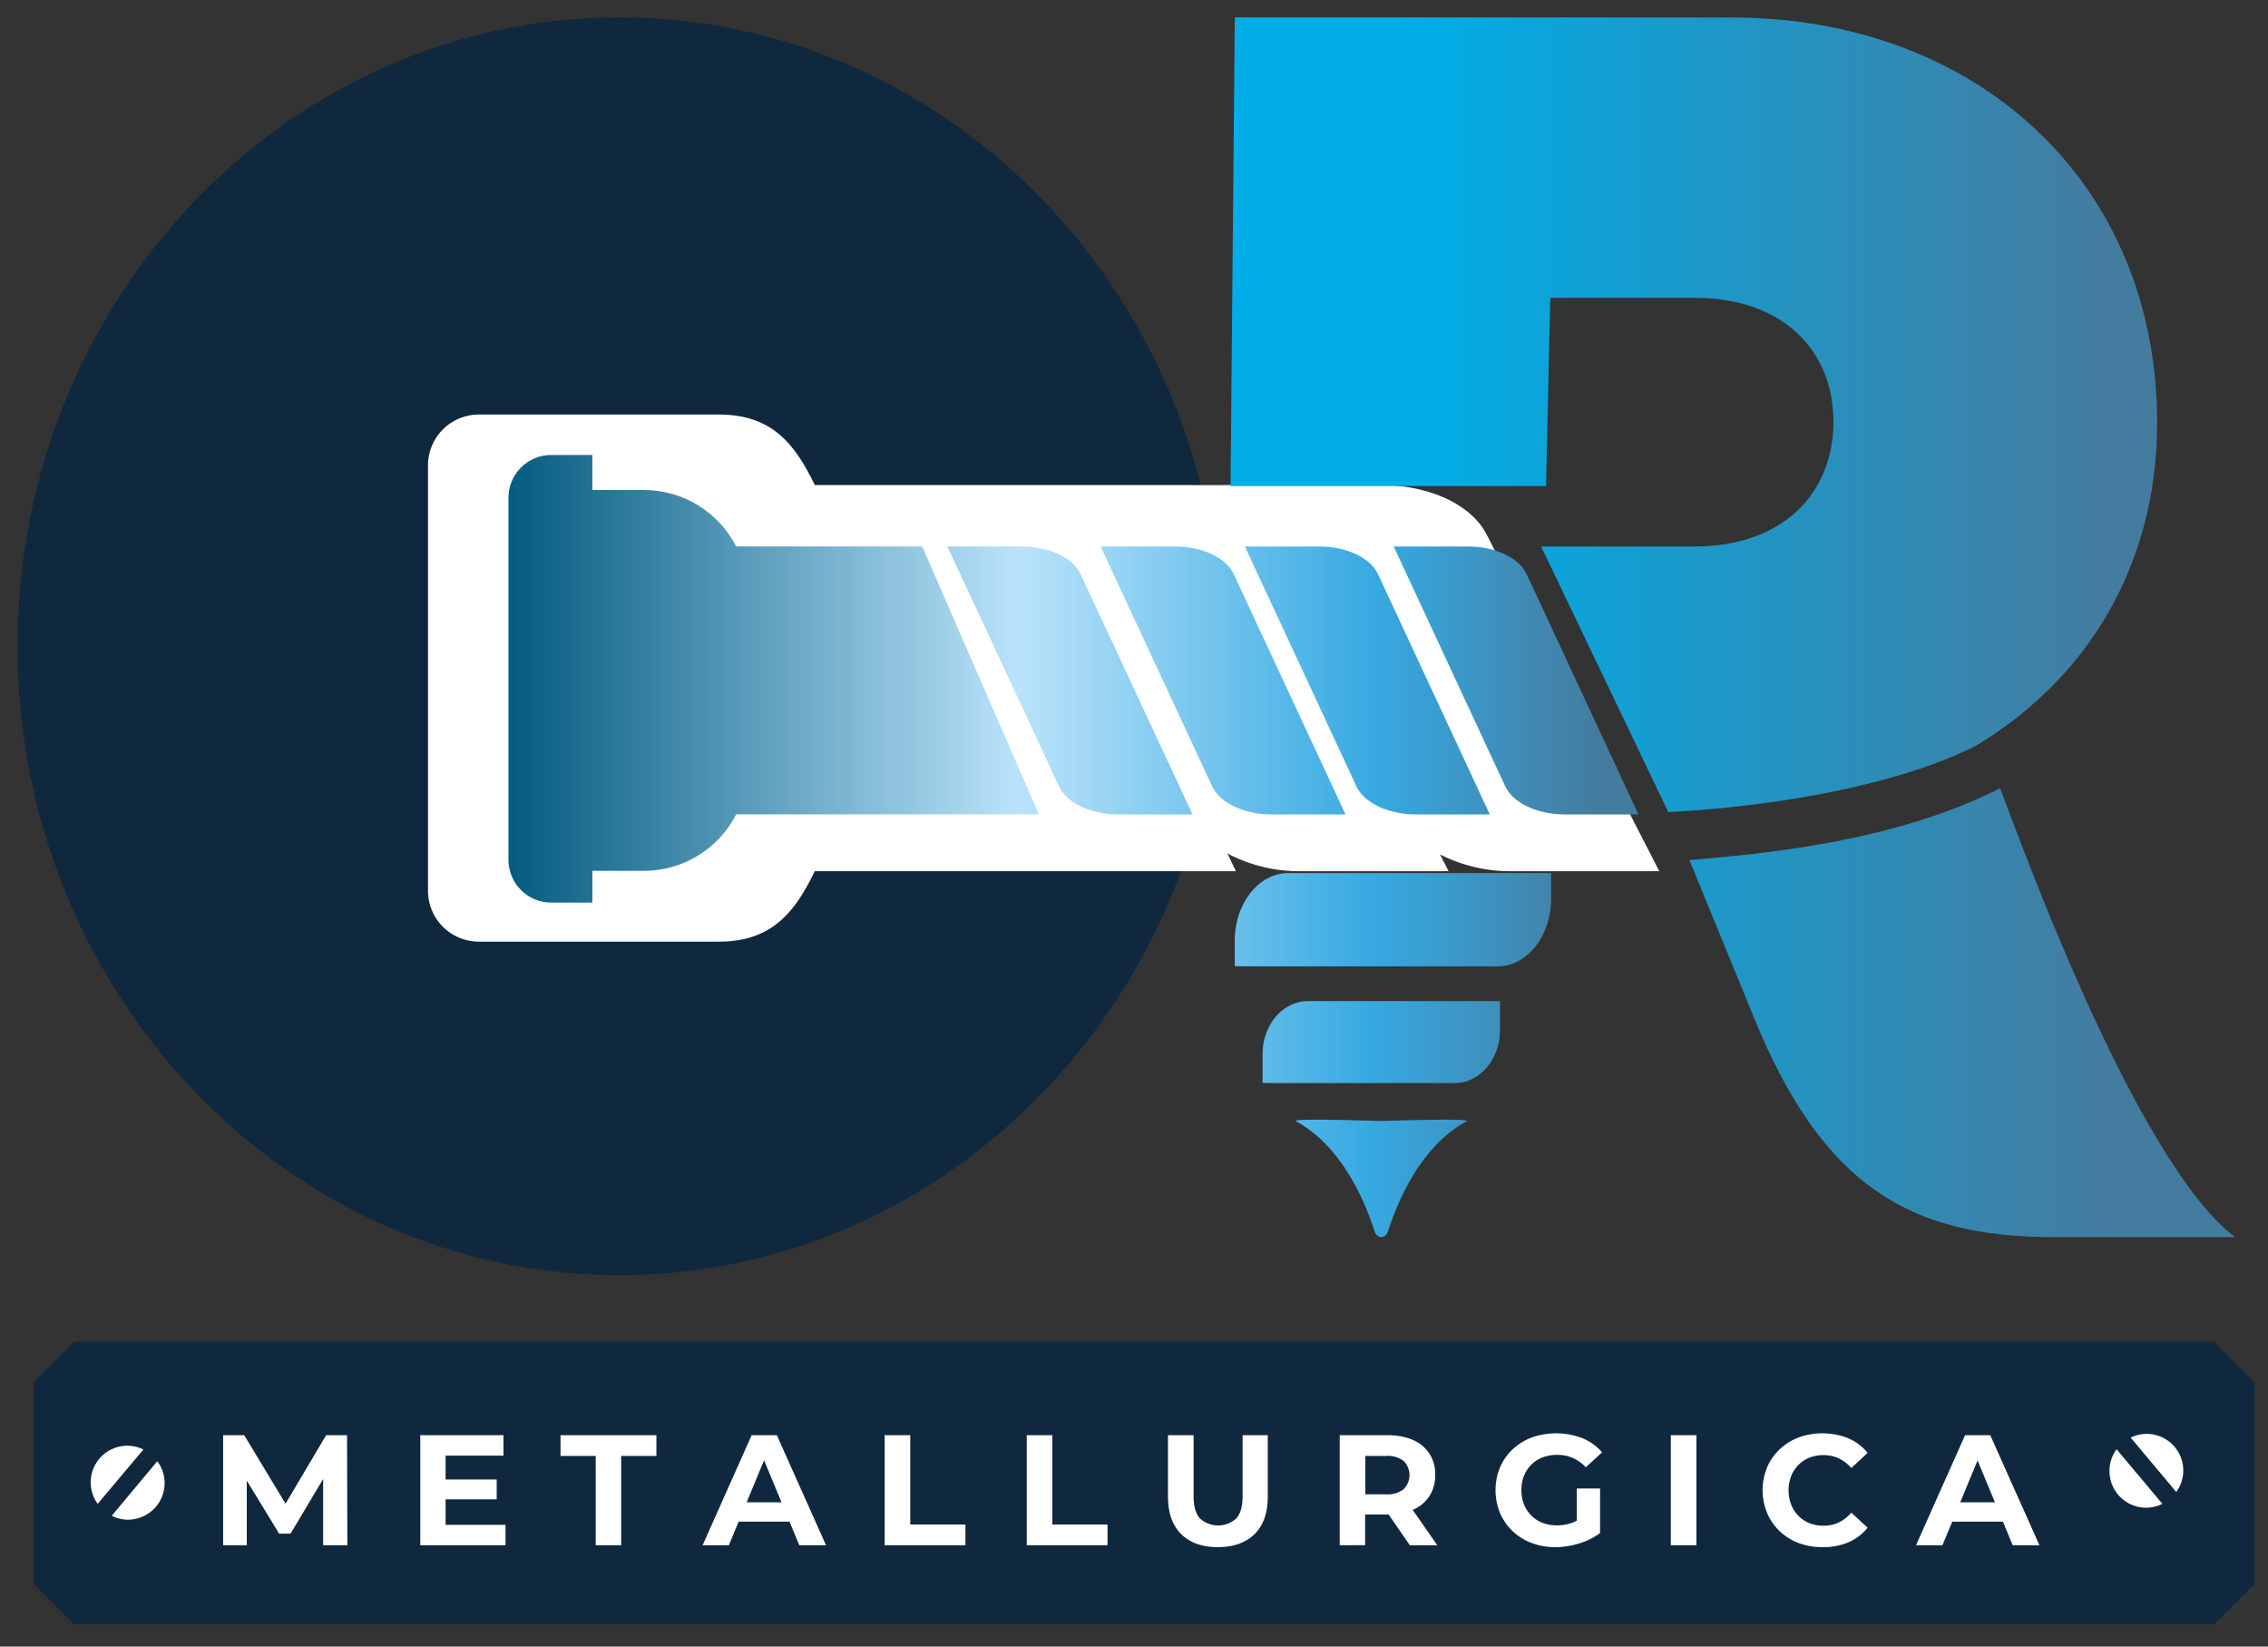 <?xml version="1.0" encoding="UTF-8"?>
<svg xmlns="http://www.w3.org/2000/svg" xmlns:xlink="http://www.w3.org/1999/xlink" id="Capa_1" data-name="Capa 1" viewBox="0 0 620 450">
  <rect x="0" y="0" width="620" height="450" fill="#333333" stroke="none"/>
  <defs>
    <style>.cls-1{fill:none;}.cls-2{clip-path:url(#clip-path);}.cls-3{fill:#10283e;}.cls-4{fill:#fff;}.cls-5{clip-path:url(#clip-path-2);}.cls-6{fill:url(#Degradado_sin_nombre);}.cls-7{clip-path:url(#clip-path-4);}.cls-8{fill:url(#Degradado_sin_nombre_2);}.cls-9{clip-path:url(#clip-path-5);}.cls-10{fill:url(#Degradado_sin_nombre_3);}.cls-11{clip-path:url(#clip-path-6);}.cls-12{fill:url(#Degradado_sin_nombre_4);}.cls-13{clip-path:url(#clip-path-7);}.cls-14{fill:url(#Degradado_sin_nombre_5);}.cls-15{clip-path:url(#clip-path-8);}.cls-16{fill:url(#Degradado_sin_nombre_6);}.cls-17{clip-path:url(#clip-path-9);}.cls-18{fill:url(#Degradado_sin_nombre_7);}.cls-19{clip-path:url(#clip-path-10);}.cls-20{fill:url(#Degradado_sin_nombre_8);}.cls-21{clip-path:url(#clip-path-11);}.cls-22{fill:url(#Degradado_sin_nombre_9);}</style>
    <clipPath id="clip-path">
      <rect class="cls-1" x="-29" y="-34.24" width="682.26" height="499.24"></rect>
    </clipPath>
    <clipPath id="clip-path-2">
      <path class="cls-1" d="M461.83,235.05l17.81,43.45c18.75,45.79,42.69,59.6,81.63,59.6H611c-10.75-7.93-31.72-34.71-64.22-122.69-29.52,15-65.94,18-84.91,19.64M337.55,4.74l-1.16,128.11h86.25l1.16-51.46h39.4c24.12,0,38,14.32,38,33.89s-13.86,34.08-38,34.08H421.3l34.75,72.56c10.35-.43,54.68-3.47,83.93-18,.73-.44,1.45-.88,2.17-1.34A104.3,104.3,0,0,0,565,183.24a97.2,97.2,0,0,0,11.44-16c8.57-15,13.25-32.46,13.25-51.67,0-65.45-48.93-110.79-116.42-110.79Z"></path>
    </clipPath>
    <linearGradient id="Degradado_sin_nombre" x1="-29" y1="465" x2="-28" y2="465" gradientTransform="matrix(274.57, 0, 0, -274.57, 8298.92, 127846.47)" gradientUnits="userSpaceOnUse">
      <stop offset="0" stop-color="#00ade6"></stop>
      <stop offset="0.19" stop-color="#00ade6"></stop>
      <stop offset="0.87" stop-color="#447ca0"></stop>
      <stop offset="1" stop-color="#447ca0"></stop>
    </linearGradient>
    <clipPath id="clip-path-4">
      <path class="cls-1" d="M381,149.36l30.49,65.56c2.12,4.54,8.73,7.66,16.24,7.66H447.9l-30.55-65.65c-2.08-4.49-8.61-7.57-16-7.57Z"></path>
    </clipPath>
    <linearGradient id="Degradado_sin_nombre_2" x1="-29" y1="465" x2="-28" y2="465" gradientTransform="matrix(0, 544.46, 544.46, 0, -252759.36, 15524.99)" gradientUnits="userSpaceOnUse">
      <stop offset="0" stop-color="#6a4f9b"></stop>
      <stop offset="0.05" stop-color="#6a4f9b"></stop>
      <stop offset="0.19" stop-color="#00ade6"></stop>
      <stop offset="0.32" stop-color="#025a7f"></stop>
      <stop offset="0.58" stop-color="#bae3fa"></stop>
      <stop offset="0.76" stop-color="#36a9e1"></stop>
      <stop offset="0.87" stop-color="#447ca0"></stop>
      <stop offset="1" stop-color="#447ca0"></stop>
    </linearGradient>
    <clipPath id="clip-path-5">
      <path class="cls-1" d="M340.32,149.36l30.49,65.56c2.12,4.54,8.73,7.66,16.24,7.66h20.21l-30.55-65.65c-2.08-4.49-8.61-7.57-16-7.57Z"></path>
    </clipPath>
    <linearGradient id="Degradado_sin_nombre_3" y1="465" y2="465" gradientTransform="matrix(0, 544.46, 544.46, 0, -252800.01, 15565.51)" xlink:href="#Degradado_sin_nombre_2"></linearGradient>
    <clipPath id="clip-path-6">
      <path class="cls-1" d="M300.88,149.36l30.5,65.56c2.11,4.54,8.72,7.66,16.23,7.66h20.21l-30.54-65.65c-2.09-4.49-8.62-7.57-16-7.57Z"></path>
    </clipPath>
    <linearGradient id="Degradado_sin_nombre_4" y1="465" y2="465" gradientTransform="matrix(0, 544.46, 544.46, 0, -252839.44, 15604.99)" xlink:href="#Degradado_sin_nombre_2"></linearGradient>
    <clipPath id="clip-path-7">
      <path class="cls-1" d="M259,149.36l30.5,65.56c2.11,4.54,8.72,7.66,16.23,7.66H326L295.4,156.93c-2.08-4.49-8.61-7.57-16-7.57Z"></path>
    </clipPath>
    <linearGradient id="Degradado_sin_nombre_5" y1="465" y2="465" gradientTransform="matrix(0, 544.46, 544.46, 0, -252881.31, 15646.93)" xlink:href="#Degradado_sin_nombre_2"></linearGradient>
    <clipPath id="clip-path-8">
      <path class="cls-1" d="M150.67,124.34A11.68,11.68,0,0,0,139,136V235a11.68,11.68,0,0,0,11.68,11.68h11.26V238H176a28.37,28.37,0,0,0,25.26-15.44H284l-31.89-73.22H201.25A28.35,28.35,0,0,0,176,133.92H161.93v-9.58Z"></path>
    </clipPath>
    <linearGradient id="Degradado_sin_nombre_6" y1="465" y2="465" gradientTransform="matrix(0, 544.46, 544.46, 0, -252963.02, 15727.38)" xlink:href="#Degradado_sin_nombre_2"></linearGradient>
    <clipPath id="clip-path-9">
      <path class="cls-1" d="M357.54,273.6c-6.84,0-12.39,6.45-12.39,14.41V296h52.51c6.84,0,12.38-6.45,12.38-14.4v-8Z"></path>
    </clipPath>
    <linearGradient id="Degradado_sin_nombre_7" y1="465" y2="465" gradientTransform="matrix(0, 544.46, 544.46, 0, -252796.19, 15659.29)" xlink:href="#Degradado_sin_nombre_2"></linearGradient>
    <clipPath id="clip-path-10">
      <path class="cls-1" d="M352.18,238.61c-8.08,0-14.64,8.28-14.64,18.49v7h71.85c8.08,0,14.64-8.28,14.64-18.49v-7Z"></path>
    </clipPath>
    <linearGradient id="Degradado_sin_nombre_8" y1="465" y2="465" gradientTransform="matrix(0, 544.46, 544.46, 0, -252793.01, 15623.11)" xlink:href="#Degradado_sin_nombre_2"></linearGradient>
    <clipPath id="clip-path-11">
      <path class="cls-1" d="M377.6,306.37s-24-.83-23.45,0c12.41,6.63,18.79,21.36,21.6,30.1.7,2.17,3,2.17,3.7,0,2.81-8.74,9.18-23.47,21.6-30.1.17-.28-2.38-.37-5.85-.37-6.95,0-17.6.37-17.6.37"></path>
    </clipPath>
    <linearGradient id="Degradado_sin_nombre_9" y1="465" y2="465" gradientTransform="matrix(0, 544.46, 544.46, 0, -252796.2, 15696.34)" xlink:href="#Degradado_sin_nombre_2"></linearGradient>
  </defs>
  <g class="cls-2">
    <path class="cls-3" d="M169.27,4.74C78.57,4.74,4.79,81.85,4.79,176.62S78.57,348.51,169.27,348.51,333.75,271.4,333.75,176.62,260,4.74,169.27,4.74"></path>
    <path class="cls-4" d="M379.07,228.25l-34.29-73.71c-3.07-6.59-11.38-10.85-21.18-10.85H294.35L296,147.3a28.29,28.29,0,0,0-14.3-3.61h-95a25.81,25.81,0,0,0-23.61-15.44h-6.87V243.69h6.87a25.81,25.81,0,0,0,23.61-15.44H295l-1.69-3.88a28.3,28.3,0,0,0,14.82,3.88h29.1l-1.7-3.67A28.48,28.48,0,0,0,350,228.25Z"></path>
    <path class="cls-4" d="M453.59,238.09l-47.19-92c-4.22-8.22-15.65-13.53-29.13-13.53H337c-6.93.06-9.88,0-17.36,0h-96.9c-5.5-11.34-11.77-19.27-26.27-19.27H130.92A13.91,13.91,0,0,0,117,127.24v116.2a13.91,13.91,0,0,0,13.9,13.91h65.56c14.5,0,20.77-7.93,26.27-19.26H337.86l-2.33-4.84a42,42,0,0,0,20.39,4.84H396l-2.35-4.58a42.39,42.39,0,0,0,19.92,4.58Z"></path>
    <path class="cls-3" d="M605.26,443.88h-585l-11-11V377.64l11-11h585l11,11V432.9l-11,11"></path>
    <path class="cls-4" d="M582.46,392.89l12.47,14.87a10,10,0,0,0-12.47-14.87"></path>
    <path class="cls-4" d="M576.67,402a10,10,0,0,0,14.46,9L578.6,396.07a9.94,9.94,0,0,0-1.93,5.92"></path>
  </g>
  <g class="cls-5">
    <rect class="cls-6" x="336.39" y="4.74" width="274.57" height="333.36"></rect>
  </g>
  <path class="cls-4" d="M61,422.31V392.23h5.76l12.81,21.23h-3l12.59-21.23h5.71l.09,30.08H88.34l0-20.06H89.5L79.44,419.13H76.3L66,402.25h1.46v20.06Z"></path>
  <path class="cls-4" d="M114.89,422.31V392.23h22.74v5.59H121.81v18.91h16.38v5.58Zm6.41-12.54v-5.42h14.48v5.42Z"></path>
  <path class="cls-4" d="M162.85,422.31V397.9h-9.62v-5.67h26.21v5.67h-9.63v24.41Z"></path>
  <path class="cls-4" d="M192.07,422.31l13.41-30.08h6.88l13.45,30.08H218.5l-11-26.55h2.75l-11,26.55Zm6.71-6.44,1.85-5.29H216.1l1.89,5.29Z"></path>
  <path class="cls-4" d="M241.84,422.31V392.23h7v24.41h15.08v5.67Z"></path>
  <path class="cls-4" d="M280.68,422.31V392.23h7v24.41h15.08v5.67Z"></path>
  <path class="cls-4" d="M332.9,422.83q-6.4,0-10-3.57t-3.61-10.18V392.23h7v16.59c0,2.86.58,4.93,1.76,6.19a7.4,7.4,0,0,0,9.88,0c1.18-1.26,1.76-3.33,1.76-6.19V392.23h6.88v16.85q0,6.62-3.61,10.18T332.9,422.83Z"></path>
  <path class="cls-4" d="M366.24,422.31V392.23h12.85q6.29,0,9.76,2.9a9.89,9.89,0,0,1,3.48,8,10.33,10.33,0,0,1-1.59,5.78,10.06,10.06,0,0,1-4.51,3.71,17.17,17.17,0,0,1-7,1.29h-9.15l3.1-3.05v11.43Zm7-10.65-3.1-3.27h8.77a7.12,7.12,0,0,0,4.81-1.4,5.47,5.47,0,0,0,0-7.71,7.17,7.17,0,0,0-4.81-1.38h-8.77l3.1-3.3Zm12.16,10.65-7.52-10.91h7.43l7.61,10.91Z"></path>
  <path class="cls-4" d="M425.25,422.83a18.26,18.26,0,0,1-6.56-1.14,15.54,15.54,0,0,1-5.2-3.24,15.15,15.15,0,0,1-3.44-4.95,16.52,16.52,0,0,1,0-12.46,14.77,14.77,0,0,1,3.46-4.94,15.51,15.51,0,0,1,5.25-3.24,20,20,0,0,1,13.81.19,14.33,14.33,0,0,1,5.4,3.87L433.5,401a11,11,0,0,0-3.57-2.56,10.61,10.61,0,0,0-4.21-.83,11.38,11.38,0,0,0-4,.68,8.9,8.9,0,0,0-3.11,2,8.79,8.79,0,0,0-2,3.05,10.27,10.27,0,0,0-.71,3.91,10.1,10.1,0,0,0,.71,3.87,8.87,8.87,0,0,0,2,3.07,8.68,8.68,0,0,0,3.09,2,10.81,10.81,0,0,0,3.93.69,12.2,12.2,0,0,0,4-.67,11.51,11.51,0,0,0,3.8-2.25l4,5a18,18,0,0,1-5.7,2.84A22,22,0,0,1,425.25,422.83ZM437.41,419l-6.36-.9V406.8h6.36Z"></path>
  <path class="cls-4" d="M456.75,422.31V392.23h7v30.08Z"></path>
  <path class="cls-4" d="M498.13,422.83a18,18,0,0,1-6.47-1.14,15.26,15.26,0,0,1-5.18-3.24,15.06,15.06,0,0,1-3.41-4.95,16.39,16.39,0,0,1,0-12.46,14.83,14.83,0,0,1,3.43-4.94,15.5,15.5,0,0,1,5.18-3.24,19.12,19.12,0,0,1,13.56.21,13.84,13.84,0,0,1,5.31,4l-4.47,4.13a10.55,10.55,0,0,0-3.44-2.64,9.62,9.62,0,0,0-4.13-.88,10.68,10.68,0,0,0-3.86.68,8.74,8.74,0,0,0-3,2,9,9,0,0,0-2,3.05,11.12,11.12,0,0,0,0,7.82,8.84,8.84,0,0,0,2,3.05,8.74,8.74,0,0,0,3,2,10.47,10.47,0,0,0,3.86.69,9.62,9.62,0,0,0,4.13-.88,10.19,10.19,0,0,0,3.44-2.69l4.47,4.13a13.89,13.89,0,0,1-5.31,4A17.61,17.61,0,0,1,498.13,422.83Z"></path>
  <path class="cls-4" d="M523.78,422.31l13.41-30.08h6.88l13.45,30.08h-7.31l-11-26.55H542l-11,26.55Zm6.71-6.44,1.84-5.29h15.48l1.89,5.29Z"></path>
  <g class="cls-2">
    <path class="cls-4" d="M39.18,396.17,26.71,411a10,10,0,0,1,12.47-14.87"></path>
    <path class="cls-4" d="M45,405.27a10,10,0,0,1-14.46,9L43,399.35A9.94,9.94,0,0,1,45,405.27"></path>
  </g>
  <g class="cls-7">
    <rect class="cls-8" x="377.39" y="152.03" width="74.07" height="67.87" transform="translate(223.18 597.99) rotate(-89.27)"></rect>
  </g>
  <g class="cls-9">
    <rect class="cls-10" x="336.75" y="152.03" width="74.07" height="67.87" transform="translate(183.06 557.35) rotate(-89.27)"></rect>
  </g>
  <g class="cls-11">
    <rect class="cls-12" x="297.32" y="152.03" width="74.07" height="67.87" transform="translate(144.13 517.92) rotate(-89.27)"></rect>
  </g>
  <g class="cls-13">
    <rect class="cls-14" x="255.44" y="152.03" width="74.07" height="67.87" transform="translate(102.79 476.05) rotate(-89.27)"></rect>
  </g>
  <g class="cls-15">
    <rect class="cls-16" x="149.41" y="112.23" width="124.13" height="146.51" transform="translate(23.3 394.58) rotate(-89.27)"></rect>
  </g>
  <g class="cls-17">
    <rect class="cls-18" x="366" y="252.2" width="23.19" height="65.17" transform="translate(88.02 658.71) rotate(-89.27)"></rect>
  </g>
  <g class="cls-19">
    <rect class="cls-20" x="367.51" y="207.94" width="26.55" height="86.8" transform="translate(124.6 628.88) rotate(-89.27)"></rect>
  </g>
  <g class="cls-21">
    <rect class="cls-22" x="360.57" y="298.08" width="33.71" height="48.02" transform="translate(50.54 695.37) rotate(-89.27)"></rect>
  </g>
</svg>
